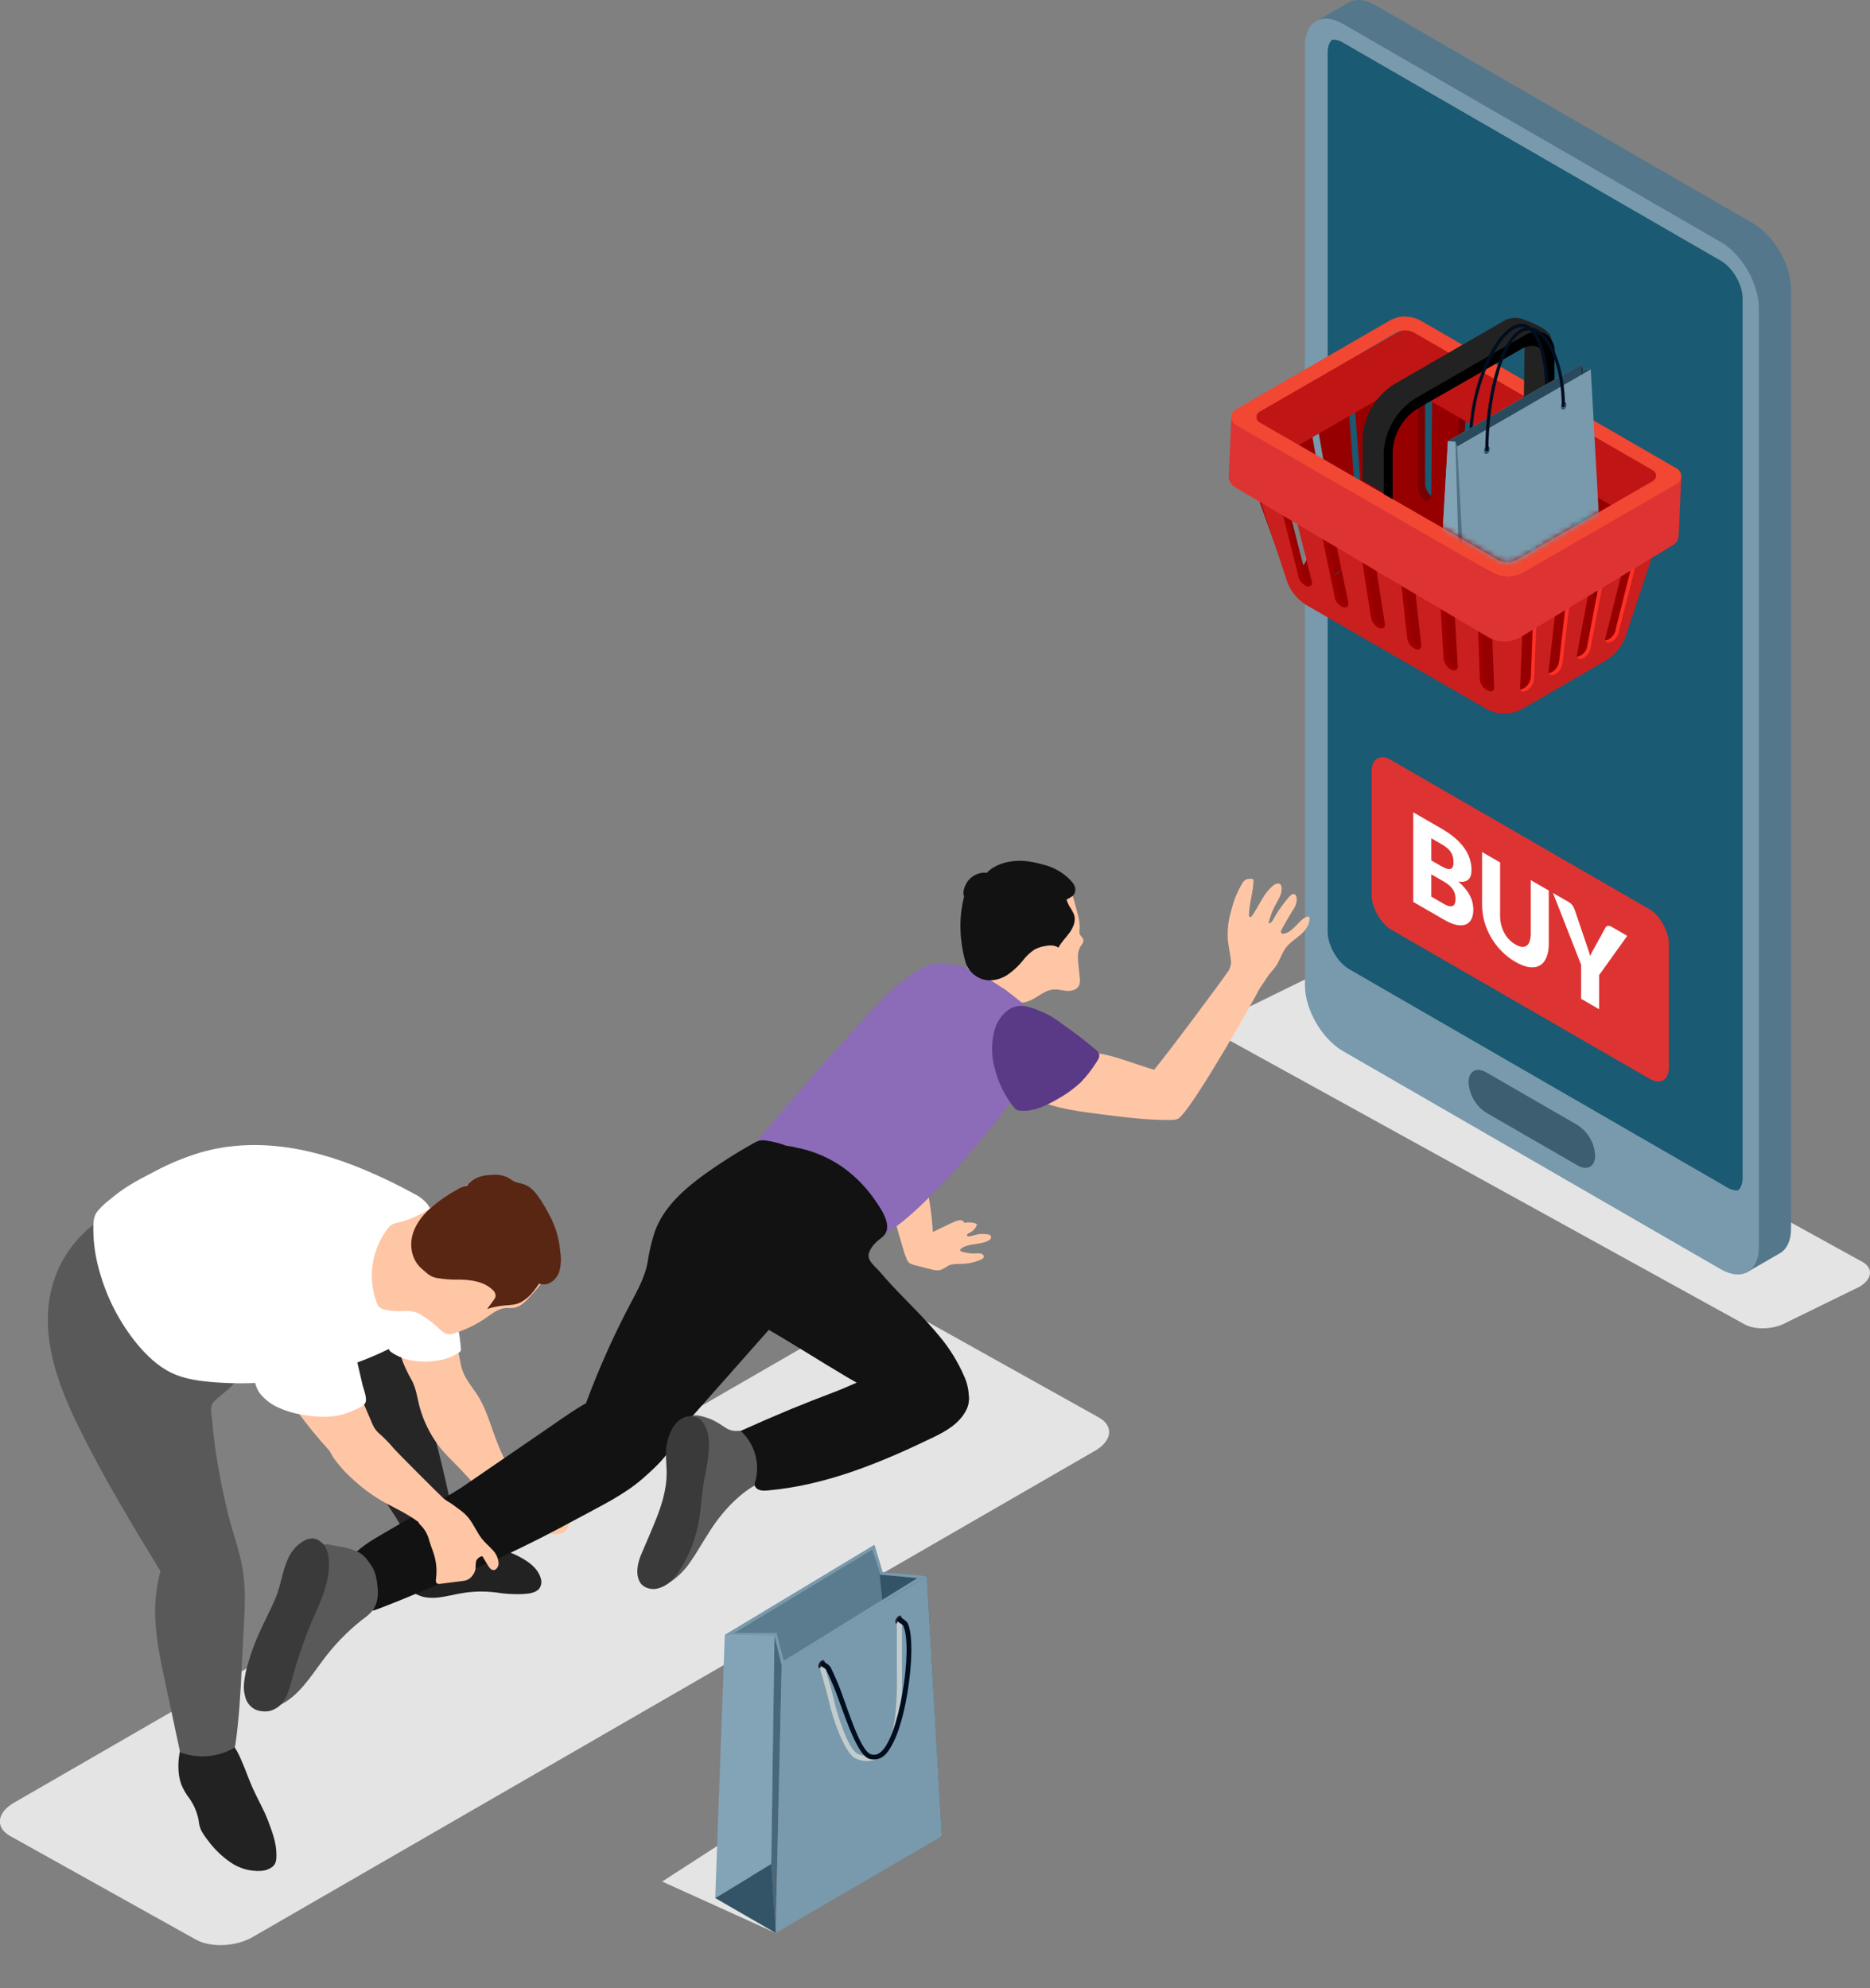<?xml version="1.0" encoding="UTF-8"?> <svg xmlns="http://www.w3.org/2000/svg" width="332" height="353" viewBox="0 0 332 353" fill="none"><rect x="0" y="0" width="332" height="353" fill="#808080" stroke="none"/><path d="M309.653 235.098L218.158 184.66C216.206 183.537 216.46 181.58 218.705 180.268L231.606 173.953C233.851 172.655 237.243 172.489 239.19 173.636L330.685 224.074C332.637 225.196 332.383 227.153 330.139 228.466L317.237 234.78C314.992 236.079 311.6 236.22 309.653 235.098Z" fill="#E4E4E4"></path><path d="M237.404 15.244V171.633C237.404 175.927 240.42 181.153 244.139 183.302L308.027 220.187L310.02 225.975L316.007 222.519C317.225 221.812 317.982 220.306 317.982 218.157V51.33C317.982 47.031 314.966 41.81 311.247 39.661L244.173 0.918C242.358 -0.131 240.712 -0.25 239.519 0.402L233.528 3.85L237.404 15.244Z" fill="#55778B"></path><path d="M312.254 54.652V221.479C312.254 225.777 309.25 227.512 305.518 225.371L264.309 201.568L238.419 186.624C234.688 184.466 231.679 179.25 231.679 174.951V8.124C231.679 3.826 234.688 2.091 238.419 4.232L305.522 42.983C309.25 45.12 312.254 50.362 312.254 54.652Z" fill="#799AAC"></path><path d="M235.712 9.291V165.413C235.712 167.884 237.45 170.876 239.579 172.111L306.686 210.858C307.246 211.224 307.909 211.4 308.577 211.362C309.081 210.938 309.381 210.143 309.381 209.115V52.993C309.381 50.522 307.638 47.531 305.51 46.295L238.402 7.548C237.843 7.184 237.182 7.008 236.515 7.045C236.02 7.489 235.712 8.263 235.712 9.291Z" fill="#1A5A72"></path><g clip-path="url(#clip0_2138_3532)"><rect width="60.92" height="30.102" rx="3.919" transform="matrix(0.866 0.5 3.18907e-05 1 243.524 132.958)" fill="#DD3333"></rect><path d="M283.907 173.143L283.907 179.193L280.711 177.347L280.711 171.298L275.718 158.555L278.536 160.182C278.813 160.342 279.034 160.546 279.197 160.793C279.361 161.034 279.494 161.299 279.595 161.59L281.543 167.345C281.7 167.807 281.845 168.233 281.978 168.623C282.11 169.012 282.227 169.389 282.328 169.753C282.422 169.494 282.536 169.247 282.668 169.01C282.801 168.774 282.942 168.517 283.094 168.241L285.023 164.725C285.06 164.652 285.111 164.586 285.174 164.528C285.243 164.473 285.319 164.433 285.401 164.408C285.489 164.379 285.587 164.373 285.694 164.391C285.808 164.406 285.93 164.452 286.063 164.528L288.9 166.166L283.907 173.143Z" fill="white"></path><path d="M269.05 167.699C269.478 167.947 269.86 168.087 270.194 168.12C270.534 168.149 270.821 168.078 271.054 167.907C271.288 167.736 271.464 167.466 271.584 167.099C271.71 166.727 271.773 166.261 271.773 165.701L271.773 156.277L274.969 158.123L274.969 167.546C274.969 168.522 274.83 169.337 274.553 169.992C274.282 170.651 273.891 171.128 273.381 171.423C272.87 171.718 272.249 171.818 271.518 171.723C270.786 171.628 269.964 171.317 269.05 170.789C268.129 170.258 267.303 169.617 266.572 168.867C265.841 168.118 265.22 167.3 264.709 166.416C264.198 165.531 263.808 164.603 263.536 163.631C263.265 162.66 263.13 161.686 263.13 160.71L263.129 151.287L266.326 153.132L266.326 162.545C266.326 163.106 266.386 163.642 266.506 164.156C266.632 164.665 266.811 165.144 267.045 165.592C267.278 166.032 267.562 166.432 267.896 166.793C268.236 167.149 268.621 167.452 269.05 167.699Z" fill="white"></path><path d="M250.907 160.139L250.907 144.229L255.976 147.156C256.928 147.706 257.738 148.275 258.406 148.865C259.074 149.455 259.62 150.057 260.042 150.672C260.464 151.287 260.77 151.915 260.959 152.556C261.155 153.2 261.252 153.85 261.252 154.505C261.252 154.862 261.208 155.182 261.12 155.466C261.032 155.743 260.893 155.972 260.704 156.154C260.515 156.336 260.272 156.461 259.976 156.531C259.68 156.592 259.323 156.591 258.907 156.525C259.815 157.304 260.487 158.107 260.922 158.933C261.357 159.752 261.574 160.609 261.574 161.505C261.574 162.182 261.461 162.746 261.234 163.197C261.007 163.648 260.673 163.965 260.231 164.147C259.796 164.325 259.257 164.353 258.614 164.229C257.971 164.098 257.237 163.794 256.411 163.317L250.907 160.139ZM254.104 155.236L254.104 159.2L256.354 160.5C256.777 160.744 257.12 160.88 257.385 160.909C257.656 160.942 257.867 160.904 258.019 160.795C258.17 160.685 258.274 160.523 258.331 160.309C258.387 160.094 258.416 159.859 258.416 159.604C258.416 159.313 258.381 159.031 258.312 158.758C258.249 158.489 258.135 158.227 257.971 157.972C257.814 157.721 257.602 157.475 257.338 157.235C257.073 156.995 256.739 156.758 256.335 156.525L254.104 155.236ZM254.103 152.769L255.768 153.73C256.121 153.933 256.439 154.088 256.723 154.194C257.007 154.299 257.246 154.336 257.442 154.303C257.643 154.274 257.795 154.161 257.895 153.964C258.003 153.772 258.056 153.482 258.056 153.096C258.056 152.718 258.015 152.381 257.933 152.086C257.851 151.784 257.725 151.508 257.555 151.256C257.385 151.005 257.167 150.77 256.902 150.552C256.644 150.337 256.335 150.126 255.976 149.919L254.103 148.838L254.103 152.769Z" fill="white"></path></g><path d="M280.103 206.941L263.831 197.548C262.928 196.958 262.177 196.165 261.638 195.232C261.099 194.298 260.786 193.251 260.725 192.175C260.725 190.203 262.121 189.395 263.831 190.381L280.103 199.774C281.004 200.365 281.755 201.16 282.293 202.094C282.832 203.028 283.144 204.075 283.204 205.151C283.204 207.123 281.829 207.927 280.103 206.941Z" fill="#3D5E70"></path><g clip-path="url(#clip1_2138_3532)"><path d="M34.723 344.358L1.732 325.955C-0.868 324.455 -0.541 321.831 2.464 320.095L152.042 233.74C155.047 232.003 159.589 231.816 162.19 233.317L195.158 251.72C197.763 253.225 197.431 255.848 194.431 257.58L44.853 343.936C41.87 345.672 37.328 345.859 34.723 344.358Z" fill="#E4E4E4"></path><path d="M72.243 278.227C72.066 279.591 71.993 281.091 72.825 282.173C73.253 282.699 73.82 283.094 74.462 283.314C76.83 284.224 79.44 283.315 81.927 282.892C83.956 282.54 86.026 282.494 88.069 282.755C89.518 282.986 90.985 283.083 92.452 283.046C93.516 282.992 94.962 282.969 95.721 282.092C95.906 281.838 96.029 281.545 96.081 281.236C96.133 280.926 96.113 280.609 96.021 280.309C95.689 278.945 94.598 277.891 93.429 277.127C90.188 274.976 86.155 274.435 82.468 273.249C81.603 272.964 80.808 272.499 80.136 271.885C79.972 272.153 79.976 272.485 79.745 272.712C79.376 273.071 78.672 273.049 78.208 273.235C77.503 273.521 76.78 273.171 76.135 272.78C74.975 272.048 74.584 271.576 73.352 272.426C72.92 272.679 72.583 273.069 72.395 273.533C72.207 273.998 72.177 274.511 72.311 274.995C72.463 276.069 72.44 277.16 72.243 278.227Z" fill="#222222"></path><path d="M80.922 271.062C79.617 265.083 78.308 259.105 76.676 253.208C75.903 250.403 75.194 247.52 73.871 244.933C72.443 242.146 71.02 239.355 69.542 236.595C68.669 234.958 66.601 233.795 64.969 233.013C63.994 232.488 62.891 232.25 61.786 232.326C61.043 232.453 60.322 232.685 59.645 233.017C56.64 234.322 53.544 235.645 50.27 235.718C47.756 235.772 45.269 235.081 42.75 235.322C41.941 235.399 41.063 235.618 40.577 236.272C39.641 237.523 40.609 239.355 41.323 240.491C42.274 241.933 43.632 243.059 45.224 243.729C46.806 244.442 48.506 244.856 50.143 245.429C52.816 246.365 55.367 248.248 58.094 248.925C59.122 249.184 59.772 248.852 60.368 249.966C60.822 250.789 60.772 251.785 61.022 252.694C61.644 254.907 62.515 257.043 63.618 259.059C65.155 261.842 67.101 264.365 68.751 267.07C69.42 268.161 70.211 269.23 70.829 270.33C71.57 271.648 71.784 273.208 72.579 274.526C73.375 275.845 75.066 275.581 76.385 275.276C77.881 274.935 79.44 274.458 80.454 273.308C80.739 273.008 80.936 272.635 81.022 272.23C81.064 271.838 81.03 271.441 80.922 271.062Z" fill="#262626"></path><path d="M32.184 316.831C32.559 317.738 33.055 318.589 33.657 319.363C34.459 320.512 35.006 321.819 35.262 323.196C35.315 323.841 35.48 324.472 35.749 325.06C36.099 325.68 36.501 326.27 36.949 326.824C38.067 328.338 39.432 329.654 40.986 330.716C42.555 331.778 44.428 332.297 46.319 332.194C47.046 332.16 47.748 331.916 48.338 331.489C49.052 330.921 49.079 330.152 49.074 329.288C49.074 327.197 48.315 325.197 47.587 323.278C46.815 321.25 45.701 319.382 44.823 317.404C44.069 315.704 43.487 313.921 42.709 312.23C41.986 310.503 40.881 308.963 39.477 307.725C38.42 306.842 37.12 306.3 35.749 306.17C34.535 306.079 33.735 306.765 33.144 307.802C32.132 309.637 31.623 311.708 31.671 313.803C31.671 314.773 31.824 315.737 32.125 316.658C32.143 316.717 32.166 316.772 32.184 316.831Z" fill="#222222"></path><path d="M43.146 279.126C42.664 275.648 41.327 272.216 40.482 268.797C39.6 265.16 38.854 261.523 38.318 257.845C38.042 255.926 37.82 254 37.654 252.066C37.59 251.289 37.294 250.075 37.654 249.338C37.931 248.765 38.745 248.179 39.209 247.774C40.486 246.665 41.936 245.619 42.614 244.069C42.983 243.087 43.161 242.044 43.137 240.995C43.17 239.724 43.13 238.452 43.018 237.186C42.333 237.975 41.452 238.571 40.463 238.913C38.304 239.545 37.986 238.295 37.067 236.867C35.817 234.926 34.226 233.148 32.775 231.357L25.678 222.591C24.533 221.173 23.087 219.764 22.137 218.213C21.79 217.706 21.597 217.109 21.582 216.495C21.582 216.163 21.809 214.531 22.164 214.403C18.696 215.655 15.627 217.814 13.277 220.655C10.927 223.496 9.381 226.916 8.802 230.557C7.465 238.618 10.652 246.71 14.29 254.03C18.545 262.596 23.491 270.797 28.483 278.958C28.122 280.341 27.859 281.748 27.697 283.168C27.535 284.664 27.495 286.171 27.579 287.674C27.761 291.347 28.529 294.948 29.297 298.553C30.188 302.745 31.082 306.939 31.98 311.133C33.478 311.698 35.08 311.936 36.678 311.832C38.276 311.728 39.833 311.283 41.245 310.529C41.407 310.454 41.549 310.342 41.659 310.201C41.736 310.061 41.782 309.906 41.795 309.747C42.455 305.146 42.705 300.499 42.928 295.857C43.055 293.402 43.181 290.947 43.305 288.492C43.4 286.674 43.496 284.855 43.459 283C43.432 281.704 43.327 280.41 43.146 279.126Z" fill="#595959"></path><path d="M100.926 269.484C100.694 268.789 100.29 268.164 99.753 267.666C98.058 265.974 95.716 265.138 93.711 263.838C93.016 263.383 92.347 262.887 91.629 262.474C89.86 260.082 88.651 257.263 87.646 254.445C86.787 252.044 86.028 249.571 84.605 247.461C83.473 245.788 82.277 244.456 81.845 242.41C81.413 240.364 81.168 238.432 80.558 236.5C80.436 237.509 79.34 238.173 78.331 238.141C77.32 238.029 76.368 237.61 75.603 236.941C74.841 236.365 74.131 235.724 73.48 235.027C72.979 234.495 72.397 233.876 71.661 233.936C69.433 234.117 70.411 237.191 70.647 238.432C70.822 239.578 71.112 240.704 71.511 241.792C71.947 242.887 72.459 243.95 73.043 244.974C74.02 246.679 74.102 248.739 74.734 250.603C75.513 253.054 76.747 255.337 78.371 257.332C79.172 258.286 80.076 259.15 80.954 260.059C82.4 261.52 83.779 263.036 85.091 264.606C85.309 264.874 85.546 265.151 85.732 265.424C85.843 265.668 86.011 265.88 86.223 266.043C86.478 266.37 86.733 266.706 87.001 267.029C87.378 267.45 87.844 267.782 88.365 268.002C88.637 268.375 88.892 268.766 89.138 269.17C89.642 270.012 90.183 270.944 91.138 271.33C91.725 271.517 92.341 271.6 92.957 271.576C94.07 271.625 95.176 271.777 96.262 272.03C97.003 272.245 97.765 272.378 98.535 272.426C98.918 272.447 99.302 272.382 99.657 272.237C100.013 272.091 100.331 271.869 100.59 271.585C100.81 271.287 100.956 270.941 101.014 270.575C101.073 270.21 101.043 269.836 100.926 269.484Z" fill="#FFC6A6"></path><path d="M69.01 236.776C69.01 236.926 69.01 237.081 69.01 237.231C69.01 237.918 68.792 239.195 69.165 239.809C69.238 239.915 69.332 240.005 69.442 240.073C71.784 241.705 74.839 242.032 77.653 241.573C79.031 241.389 80.349 240.9 81.513 240.141C81.643 240.065 81.746 239.95 81.809 239.813C81.841 239.709 81.849 239.598 81.832 239.491C81.595 236.281 80.804 233.212 80.204 230.07C79.881 228.393 79.658 226.565 78.49 225.319C77.63 224.479 76.505 223.965 75.307 223.864C73.839 223.688 72.353 224 71.079 224.751C69.965 225.424 69.579 226.711 69.411 227.934C69.149 229.971 69.013 232.022 69.001 234.076C68.997 234.985 69.001 235.881 69.01 236.776Z" fill="white"></path><path d="M62.777 206.925C60.247 205.937 57.651 205.125 55.007 204.497C48.615 203.001 41.982 202.792 35.644 204.615C32.85 205.456 30.146 206.569 27.57 207.939C25.16 209.185 22.655 210.453 20.459 212.213C20.122 212.481 19.782 212.749 19.45 213.026C18.665 213.625 17.948 214.308 17.313 215.063C16.599 215.972 16.576 216.882 16.563 218.137C16.569 220.656 16.926 223.162 17.622 225.584C18.896 230.264 21.122 234.632 24.16 238.414C25.978 240.646 28.029 242.587 30.402 243.738C32.539 244.77 34.844 245.129 37.126 245.347C50.259 246.585 63.432 243.449 74.598 236.427C75.795 235.761 76.855 234.874 77.721 233.813C78.692 232.451 79.369 230.903 79.708 229.266C79.972 227.852 79.763 226.029 79.64 224.574C79.399 221.737 78.763 218.787 77.367 216.509C76.835 215.659 76.485 214.609 75.907 213.836C75.27 213.056 74.469 212.426 73.561 211.99C70.079 210.073 66.477 208.381 62.777 206.925Z" fill="white"></path><path d="M97.671 218.955C96.98 215.772 95.653 212.508 92.938 210.726C90.574 209.175 87.483 209.025 84.755 209.771C82.15 210.529 79.728 211.813 77.64 213.545C75.619 215.264 73.217 216.477 70.634 217.082C70.278 217.137 69.933 217.248 69.611 217.409C69.305 217.608 69.04 217.863 68.829 218.159C67.398 220.028 66.473 222.234 66.143 224.564C65.812 226.894 66.088 229.269 66.942 231.462C67.251 232.23 67.669 232.371 68.451 232.567C69.366 232.767 70.304 232.84 71.238 232.785C72.557 232.717 73.471 232.717 74.625 233.39C75.777 234.054 76.846 234.854 77.808 235.772C78.322 236.263 78.867 236.822 79.576 236.9C79.956 236.918 80.335 236.857 80.69 236.722C82.703 236.097 84.608 235.164 86.337 233.958C87.374 233.231 88.419 232.38 89.679 232.258C90.197 232.208 90.724 232.29 91.243 232.212C92.452 232.03 93.361 231.026 94.143 230.162L94.23 230.071C96.003 228.12 97.653 226.215 98.012 223.51C98.162 221.984 98.047 220.442 97.671 218.955Z" fill="#FFC6A6"></path><path d="M77.021 214.004C75.348 215.368 73.884 217.059 73.279 219.114C72.643 221.283 73.125 223.788 74.889 225.284C75.753 226.02 76.28 226.648 77.444 226.898C78.794 227.14 80.165 227.24 81.536 227.198C83.65 227.243 85.937 227.539 87.446 229.016C87.621 229.151 87.762 229.326 87.856 229.526C87.95 229.726 87.995 229.946 87.987 230.167C87.933 230.397 87.827 230.611 87.678 230.794C87.292 231.34 86.901 231.881 86.496 232.417C87.492 232.096 88.522 231.888 89.565 231.799C90.574 231.712 91.588 231.703 92.497 231.212C93.382 230.709 94.155 230.032 94.77 229.221C95.78 227.95 96.593 226.533 97.18 225.02C95.944 224.884 94.934 223.993 94.093 223.074C92.667 221.511 91.467 219.756 90.529 217.859C89.369 215.509 88.51 212.808 86.364 211.299C85.728 210.848 84.987 210.565 84.212 210.479C83.436 210.392 82.652 210.504 81.931 210.803C80.175 211.675 78.527 212.749 77.021 214.004Z" fill="#592613"></path><path d="M83.254 217.368C83.545 218.551 83.996 219.689 84.596 220.75C85.578 222.342 87.142 223.478 88.783 224.388C90.424 225.297 92.165 225.992 93.784 226.943C94.693 227.475 95.603 228.102 96.653 228.052C97.858 227.993 98.858 226.993 99.267 225.856C99.606 224.691 99.675 223.464 99.467 222.269C99.308 220.257 98.782 218.291 97.917 216.468C97.325 215.268 96.665 214.104 95.939 212.981C95.212 211.93 94.416 210.826 93.211 210.353C92.543 210.089 91.788 210.048 91.152 209.712C90.815 209.534 90.524 209.257 90.192 209.089C89.317 208.669 88.343 208.502 87.378 208.607C86.645 208.612 85.917 208.719 85.214 208.925C84.405 209.182 83.681 209.654 83.118 210.289C82.691 210.785 82.718 211.317 82.618 211.939C82.332 213.776 82.741 215.595 83.254 217.368Z" fill="#592613"></path><path d="M165.486 225.425C165.978 225.578 166.5 225.603 167.004 225.498C167.492 225.276 167.96 225.014 168.405 224.716C169.169 224.352 170.055 224.438 170.901 224.407C172.07 224.364 173.219 224.086 174.279 223.588C174.409 223.542 174.523 223.458 174.606 223.347C174.636 223.281 174.651 223.21 174.652 223.138C174.653 223.065 174.64 222.994 174.612 222.927C174.584 222.86 174.543 222.8 174.491 222.749C174.44 222.699 174.378 222.659 174.311 222.634C174.033 222.537 173.737 222.51 173.447 222.556C172.562 222.605 171.676 222.507 170.823 222.265C170.673 222.22 170.492 222.138 170.473 221.983C170.455 221.829 170.582 221.724 170.701 221.647C172.065 220.706 174.015 221.074 175.479 220.283C175.738 220.147 176.002 219.91 175.961 219.619C175.906 219.26 175.447 219.165 175.084 219.128C174.65 219.083 174.212 219.083 173.779 219.128C173.206 219.215 172.665 219.46 172.087 219.519C171.937 219.519 171.751 219.519 171.687 219.374C171.624 219.228 171.865 219.001 172.074 218.919C172.665 218.663 173.136 218.189 173.388 217.596C173.42 217.545 173.432 217.483 173.424 217.423C173.424 217.305 173.274 217.246 173.16 217.21C172.525 217.023 171.855 216.992 171.205 217.119C171.161 216.993 171.08 216.883 170.973 216.802C170.867 216.721 170.739 216.673 170.605 216.664C170.338 216.645 170.07 216.689 169.823 216.791C169.324 216.977 168.836 217.19 168.359 217.428L161.249 220.856C161.187 220.878 161.134 220.919 161.099 220.974C161.058 221.06 161.099 221.156 161.144 221.242C161.417 221.874 161.144 222.393 160.958 222.993C160.924 223.251 160.963 223.513 161.07 223.751C161.178 223.988 161.35 224.19 161.567 224.334C161.935 224.511 162.325 224.64 162.726 224.716C163.657 224.976 164.577 225.213 165.486 225.425Z" fill="#FFC6A6"></path><path d="M160.38 221.864C160.526 222.424 160.719 222.97 160.958 223.497C161.033 223.667 161.139 223.821 161.271 223.951C161.456 224.111 161.681 224.217 161.921 224.26C162.953 224.419 164.008 224.219 164.908 223.692C165.18 223.579 165.414 223.389 165.581 223.147C165.691 222.903 165.738 222.636 165.718 222.369C165.736 219.443 165.517 216.521 165.063 213.631C164.919 212.534 164.666 211.454 164.308 210.407C163.484 211.555 162.331 212.426 161.003 212.908C160.126 213.222 159.098 213.363 158.302 212.863C158.365 213.233 158.392 213.609 158.384 213.986C158.439 214.386 158.512 214.781 158.603 215.172C158.757 215.795 158.844 216.431 159.003 217.045C159.425 218.668 159.921 220.264 160.38 221.864Z" fill="#FFC6A6"></path><path d="M191.064 161.278C191.419 162.52 191.783 163.802 191.66 165.093C191.614 165.321 191.614 165.556 191.66 165.784C191.792 166.202 192.269 166.461 192.342 166.893C192.415 167.325 192.074 167.68 191.842 168.039C191.255 168.948 191.346 170.144 191.455 171.222L191.687 173.54C191.785 174.04 191.738 174.558 191.551 175.031C191.187 175.75 190.264 175.982 189.459 175.941C188.655 175.9 187.868 175.627 187.063 175.686C185.018 175.827 183.495 177.937 181.449 178.014C181.165 178.031 180.88 177.984 180.617 177.877C179.998 177.609 179.666 176.968 179.253 176.436C178.806 175.898 178.223 175.489 177.566 175.25C176.27 174.795 174.838 175.022 173.474 174.795C173.229 174.778 172.991 174.709 172.775 174.593C172.559 174.477 172.369 174.316 172.219 174.122C172.09 173.879 172.014 173.611 171.997 173.336C171.46 169.462 170.919 165.566 171.087 161.66C171.093 160.868 171.194 160.079 171.387 159.31C171.948 157.518 173.188 156.016 174.843 155.127C176.486 154.244 178.319 153.776 180.185 153.763C182.096 153.701 184 154.034 185.777 154.741C187.078 155.195 188.271 155.917 189.278 156.859C190.369 158.032 190.632 159.787 191.064 161.278Z" fill="#FFC6A6"></path><path d="M168.127 171.113C169.426 171.211 170.7 171.518 171.901 172.023C174.759 173.287 177.45 174.901 179.912 176.828C181.471 178.015 183.012 179.324 183.917 181.056C184.811 182.818 184.996 184.855 184.435 186.748C183.972 188.525 183.223 190.214 182.217 191.75C177.356 198.83 171.898 205.481 165.904 211.631C162.44 215.191 158.716 218.633 154.22 220.724C153.947 218.305 152.183 216.337 150.333 214.764C146.841 211.799 142.758 209.635 138.544 207.899C137.48 207.444 136.411 207.048 135.329 206.653C134.538 206.362 133.543 206.198 133.033 205.493C132.805 205.186 132.634 204.839 132.529 204.471C132.588 204.139 133.506 203.511 133.761 203.261C134.888 202.147 135.861 200.833 136.893 199.624C139.015 197.136 141.137 194.658 143.258 192.191C145.609 189.49 147.982 186.808 150.419 184.189C153.283 181.111 155.911 177.869 159.139 175.119C159.862 174.5 160.612 173.909 161.385 173.355C162.785 172.341 164.317 171.431 166.022 171.141C166.72 171.045 167.427 171.035 168.127 171.113Z" fill="#8C6BB8"></path><path d="M175.274 158.188C174.733 158.083 174.101 158.215 173.692 157.797C173.574 157.678 173.56 157.519 173.456 157.401C173.312 157.277 173.149 157.175 172.974 157.101C172.906 157.065 172.065 156.592 172.197 156.451C171.963 156.71 171.794 157.022 171.705 157.36C170.981 159.458 170.579 161.653 170.514 163.871C170.469 166.253 170.783 168.629 171.446 170.918C171.745 171.825 172.319 172.616 173.088 173.181C173.857 173.747 174.784 174.058 175.738 174.073C176.905 174.045 178.038 173.671 178.993 173C179.941 172.331 180.793 171.536 181.526 170.636C182.112 169.845 182.829 169.159 183.644 168.608C184.197 168.314 184.792 168.108 185.408 167.999C186.254 167.822 187.227 167.753 187.909 168.267C188.423 167.276 189.25 166.494 189.9 165.589C190.55 164.685 191.032 163.534 190.71 162.47C190.494 161.934 190.216 161.424 189.882 160.952C189.436 160.185 189.165 159.33 189.086 158.447C188.757 158.946 188.292 159.34 187.745 159.583C187.15 159.819 186.517 159.941 185.877 159.943C184.676 159.978 183.473 159.943 182.276 159.838C181.233 159.813 180.198 159.651 179.198 159.356C178.552 159.133 177.943 158.806 177.293 158.601C176.628 158.429 175.954 158.291 175.274 158.188Z" fill="#121212"></path><path d="M172.419 160.583C174.097 161.842 176.352 162.147 178.471 162.161C180.729 162.19 182.981 161.918 185.167 161.351C186.257 161.06 187.321 160.682 188.35 160.219C188.868 159.987 189.373 159.728 189.864 159.451C190.56 159.06 190.882 158.764 190.914 157.914C190.937 157.209 190.25 156.477 189.782 156.018C188.548 154.83 187.027 153.982 185.368 153.559C183.699 153.104 182.144 152.745 180.366 152.863C178.475 152.986 176.534 153.59 175.211 154.954C174.499 154.887 173.783 155.022 173.144 155.344C172.506 155.666 171.971 156.161 171.601 156.773C171.237 157.441 170.869 158.382 171.146 159.133C171.339 159.575 171.633 159.967 172.006 160.274C172.138 160.384 172.276 160.488 172.419 160.583Z" fill="#121212"></path><path d="M206.081 190.262C206.494 190.337 206.89 190.481 207.254 190.69C207.595 190.95 207.879 191.276 208.091 191.649C209.186 193.326 210.127 195.286 209.909 197.259C209.887 197.642 209.751 198.009 209.518 198.314C209.095 198.8 208.372 198.855 207.731 198.859C203.808 198.891 199.902 198.405 196.015 197.914C193.86 197.646 191.705 197.373 189.578 196.955C185.486 196.145 181.353 194.681 178.421 191.735C180.644 191.058 182.967 190.321 184.604 188.666C184.943 188.275 185.321 187.919 185.731 187.603C186.172 187.34 186.655 187.157 187.159 187.061C189.564 186.489 191.951 186.607 194.383 186.93C196.956 187.271 199.411 188.144 201.857 188.971C203.244 189.444 204.649 189.908 206.081 190.262Z" fill="#FFC6A6"></path><path d="M232.319 162.743C232.21 162.716 232.095 162.731 231.996 162.784C231.2 163.115 230.632 163.797 230.027 164.42C229.422 165.043 228.75 165.661 227.899 165.784C227.839 165.802 227.775 165.806 227.712 165.798C227.65 165.789 227.59 165.767 227.536 165.734C227.331 165.584 227.436 165.28 227.536 165.039C228.19 163.847 228.874 162.673 229.586 161.515C229.991 160.979 230.212 160.327 230.218 159.656C230.191 159.092 229.968 158.433 229.254 158.883C229.064 159.017 228.897 159.182 228.759 159.369C228.431 159.765 228.104 160.16 227.795 160.574C227.167 161.394 226.604 162.26 226.108 163.165C225.908 163.529 225.654 163.952 225.199 163.934C225.51 162.635 226.009 161.388 226.681 160.233C226.989 159.732 227.239 159.199 227.427 158.642C227.563 158.155 227.708 157.051 227.077 156.882C226.862 156.866 226.647 156.899 226.447 156.978C226.247 157.056 226.068 157.179 225.922 157.337C225.237 157.944 224.656 158.658 224.199 159.451C223.544 160.488 223.003 161.602 222.289 162.602C222.198 162.729 222.062 162.865 221.916 162.815C221.771 162.765 221.744 162.579 221.748 162.424C221.775 160.433 222.48 158.501 222.544 156.514C222.544 156.359 222.544 156.178 222.412 156.091C222.329 156.045 222.234 156.026 222.139 156.037C221.781 156.004 221.421 156.07 221.098 156.228C220.883 156.38 220.704 156.579 220.575 156.81C219.667 158.32 219 159.963 218.597 161.679C218.08 163.38 217.878 165.161 218.002 166.934C218.111 168.035 218.361 169.117 218.497 170.217C218.597 170.694 218.571 171.189 218.425 171.654C218.356 171.863 218.27 172.058 218.184 172.258C217.274 173.695 205.94 188.903 204.472 190.444C203.721 191.231 202.917 192.09 202.808 193.172C202.771 193.681 202.846 194.191 203.026 194.668C203.767 196.882 205.835 198.687 208.168 198.76C208.522 198.793 208.879 198.728 209.2 198.573C209.399 198.449 209.578 198.295 209.732 198.119C212.673 195.1 222.73 177.378 223.589 175.6C224.044 174.877 224.535 174.236 224.985 173.495C225.494 172.686 226.245 172.063 226.736 171.222C227.295 170.263 227.618 169.171 228.286 168.289C228.954 167.407 229.945 166.775 230.805 166.043C231.664 165.311 232.45 164.357 232.5 163.229C232.523 163.043 232.482 162.806 232.319 162.743Z" fill="#FFC6A6"></path><path d="M186.627 180.464C185.328 179.735 183.947 179.162 182.512 178.759C181.897 178.58 181.249 178.545 180.618 178.658C179.987 178.771 179.39 179.028 178.875 179.409C177.698 180.345 176.867 181.648 176.516 183.11C175.947 185.363 176.003 187.728 176.675 189.953C177.307 192.379 178.441 194.647 180.003 196.609C180.131 196.794 180.299 196.949 180.494 197.063C180.637 197.13 180.791 197.17 180.948 197.181C183.331 197.482 185.654 196.372 187.727 195.163C189.233 194.341 190.629 193.333 191.883 192.162C192.913 191.099 193.827 189.93 194.611 188.675C194.924 188.22 195.342 187.588 195.097 187.025C194.883 186.538 194.301 186.225 193.924 185.888C192.446 184.627 190.906 183.44 189.309 182.333C188.482 181.71 187.577 181.042 186.627 180.464Z" fill="#5A3986"></path><path d="M142.931 228.848C139.771 225.87 137.93 221.701 137.062 217.45C136.601 215.082 136.335 212.682 136.266 210.271C136.198 208.516 136.652 207.188 137.944 206.02C138.735 205.306 141.031 204.006 142.149 204.656C140.265 203.553 138.185 202.826 136.025 202.515C135.641 202.449 135.249 202.449 134.866 202.515C134.51 202.609 134.17 202.755 133.856 202.947C130.979 204.546 128.193 206.302 125.509 208.207C124.199 209.127 122.938 210.115 121.731 211.167C119.289 213.335 117.212 215.854 116.184 218.896C115.657 220.542 115.263 222.228 115.007 223.938C114.588 226.584 113.247 228.98 111.997 231.348C109.035 236.943 106.438 242.722 104.223 248.652C104.163 248.816 104.109 248.979 104.054 249.143C101.986 250.298 100.058 251.684 98.112 253.021L86.846 260.75L81.995 264.078C80.454 265.137 69.847 271.234 68.151 272.23C67.637 272.534 67.124 272.839 66.61 273.139C65.332 273.892 64.132 274.769 63.027 275.758C64.559 276.897 65.649 278.53 66.114 280.382C66.57 282.226 66.591 284.151 66.178 286.006C69.993 284.764 86.514 277.617 89.365 276.299C93.838 274.23 98.221 271.971 102.55 269.616C106.487 267.474 110.733 265.474 114.134 262.505C115.98 260.882 117.816 259.2 119.135 257.131C119.6 256.403 119.996 255.633 120.317 254.831C120.412 254.594 120.503 254.376 120.581 254.112C128.031 245.71 135.481 237.289 142.931 228.848Z" fill="#121212"></path><path d="M145.218 204.884C143.982 204.389 142.699 204.017 141.39 203.774C140.743 203.593 140.078 203.483 139.408 203.447C138.712 203.483 138.021 203.902 137.398 204.184C133.334 205.919 129.632 208.403 126.487 211.508C123.59 214.372 122.74 219.419 123.527 223.329C123.981 225.602 125.509 227.648 127 229.394C129.415 232.226 132.797 234.017 135.98 235.831C145.586 241.319 154.652 247.979 165.077 251.653C166.627 252.203 168.396 252.667 169.873 251.935C171.151 251.298 171.887 249.862 172.001 248.443C172.047 247.012 171.754 245.589 171.146 244.292C170.026 241.724 168.539 239.332 166.732 237.191C164.117 234.008 161.094 231.176 158.289 228.157C157.589 227.398 156.898 226.634 156.234 225.843C155.393 224.847 153.738 223.774 154.329 222.315C154.784 221.174 155.584 220.469 156.534 219.746C158.807 218.023 156.534 214.822 155.425 213.208C153.962 211.047 152.151 209.143 150.064 207.575C148.574 206.47 146.944 205.565 145.218 204.884Z" fill="#121212"></path><path d="M127.55 252.694C126.773 252.207 125.929 251.835 125.045 251.589C124.113 251.33 123.181 251.08 122.317 251.649C122.277 251.67 122.243 251.701 122.217 251.739C122.022 252.121 122.59 252.776 122.672 253.153C122.682 253.668 122.562 254.176 122.322 254.631C122.099 255.236 122.213 256.059 122.172 256.709C122.072 258.255 121.895 259.8 121.64 261.332C121.131 264.361 120.309 267.329 119.189 270.189C118.066 273.058 116.639 275.849 116.139 278.886C116.012 279.454 116.024 280.043 116.175 280.605C116.259 280.883 116.425 281.13 116.651 281.313C116.877 281.495 117.154 281.605 117.444 281.628C117.753 281.603 118.052 281.504 118.317 281.341C120.033 280.33 121.497 278.94 122.595 277.277C123.74 275.658 124.682 273.908 125.777 272.244C126.907 270.396 128.236 268.678 129.742 267.12C131.706 265.174 133.947 263.269 136.68 262.837C137.033 261.48 137.019 260.053 136.638 258.703C136.257 257.354 135.523 256.13 134.511 255.158C134.098 254.755 133.614 254.432 133.083 254.204C132.12 253.817 131.065 254.204 130.065 254.026C129.155 253.854 128.469 253.267 127.723 252.785L127.55 252.694Z" fill="#595959"></path><path d="M131.501 254.067C132.719 255.18 133.606 256.608 134.064 258.193C134.522 259.779 134.534 261.459 134.097 263.051C133.997 263.295 133.967 263.563 134.011 263.824C134.055 263.957 134.13 264.078 134.229 264.178C134.752 264.724 135.616 264.71 136.366 264.633C146.645 263.724 156.37 259.718 165.672 255.217C167.945 254.122 170.305 252.776 171.51 250.439C172.041 249.451 172.173 248.297 171.878 247.215C171.542 246.133 171.183 245.151 170.26 244.433C169.29 243.677 168.159 243.156 166.954 242.91C166.345 242.794 165.728 242.726 165.108 242.705C162.121 242.616 159.14 243.026 156.288 243.919C153.438 244.769 150.833 246.142 148.068 247.188C145.431 248.179 142.81 249.213 140.203 250.289C137.281 251.504 134.381 252.764 131.501 254.067Z" fill="#121212"></path><path d="M125.095 253.012C125.521 253.801 125.769 254.672 125.823 255.567C126.082 258.436 125.213 261.273 124.8 264.128C124.545 265.878 124.463 267.647 124.195 269.397C123.771 272.17 122.878 274.849 121.554 277.322C120.458 279.345 119.058 281.532 116.643 282.077C115.648 282.305 114.288 281.959 113.697 281.059C112.743 279.613 113.206 277.517 113.816 276.058C114.725 273.921 115.657 271.807 116.512 269.656C117.521 267.11 118.33 264.437 118.358 261.696C118.358 259.754 118.003 257.777 118.489 255.894C118.889 254.353 119.612 252.662 121.094 251.857C121.43 251.656 121.802 251.527 122.19 251.476C122.577 251.426 122.971 251.456 123.346 251.564C123.721 251.673 124.07 251.857 124.371 252.106C124.672 252.355 124.919 252.663 125.095 253.012Z" fill="#3A3A3A"></path><path d="M58.735 274.317C58.168 274.175 57.572 274.189 57.012 274.358C56.158 274.694 55.726 275.635 55.457 276.513C55.053 277.877 54.839 279.241 54.498 280.605C53.234 285.633 50.302 290.052 48.133 294.776C47.224 296.772 46.437 298.949 46.769 301.141C46.896 301.996 47.337 302.959 48.188 303.1C48.625 303.146 49.065 303.059 49.452 302.85C52.852 301.336 54.962 297.963 57.181 294.985C59.223 292.185 61.642 289.681 64.368 287.542C64.983 287.12 65.548 286.629 66.051 286.078C66.996 284.928 67.174 283.428 67.051 281.987C66.933 280.623 66.733 279.131 65.955 278.022C65.178 276.913 64.678 276.063 63.377 275.463C62.184 274.975 60.932 274.648 59.654 274.49L58.735 274.317Z" fill="#595959"></path><path d="M57.985 275.153C58.545 276.517 58.44 278.336 58.254 279.7C57.862 282.328 56.726 284.81 55.657 287.192C54.014 291.025 52.663 294.976 51.616 299.013C51.161 300.654 50.493 302.573 48.847 303.409C48.224 303.769 47.504 303.928 46.787 303.864C46.299 303.848 45.817 303.745 45.364 303.559C44.952 303.357 44.584 303.074 44.283 302.727C43.982 302.381 43.753 301.977 43.609 301.541C43.322 300.662 43.227 299.732 43.332 298.813C43.46 297.571 43.716 296.346 44.096 295.158C44.568 293.539 45.142 291.953 45.815 290.407C46.797 288.133 47.983 285.992 48.933 283.719C49.883 281.446 50.115 278.981 51.129 276.772C51.603 275.672 52.355 274.715 53.312 273.994C54.107 273.426 55.098 272.926 56.067 273.267C56.504 273.423 56.902 273.673 57.233 273.999C57.565 274.325 57.821 274.719 57.985 275.153Z" fill="#3A3A3A"></path><path d="M87.401 275.154C86.773 274.453 86.037 273.862 85.469 273.108C84.446 271.744 83.846 270.025 82.55 268.829C81.909 268.229 81.113 267.706 80.408 267.17C79.917 266.797 79.29 266.52 78.831 266.115L78.726 266.033C77.958 265.333 70.579 257.973 69.788 257.041C69.117 256.245 68.394 255.494 67.624 254.795C67.016 254.334 66.53 253.734 66.205 253.044C65.837 252.185 65.469 251.321 65.096 250.462C64.314 248.643 63.536 246.825 62.773 245.043C62.316 244.123 61.8 243.235 61.227 242.383L60.459 241.105C60.258 240.782 59.727 240.196 59.681 239.832C59.867 241.142 59.013 242.451 57.863 243.083C56.656 243.656 55.29 243.804 53.989 243.501C52.7 243.197 51.436 242.798 50.206 242.306C49.989 242.204 49.743 242.182 49.511 242.242C49.079 242.419 49.102 243.038 49.224 243.488C49.936 245.972 51.082 248.31 52.611 250.394C54.449 252.91 56.422 255.325 58.522 257.627C59.772 260.205 62.664 262.746 64.128 263.951C65.292 264.907 66.531 265.767 67.833 266.524C69.438 267.434 71.129 268.207 72.707 269.175C73.257 269.511 73.78 269.884 74.307 270.262C74.305 270.281 74.305 270.301 74.307 270.321C74.374 270.481 74.481 270.621 74.616 270.73C75.395 271.494 75.945 272.461 76.203 273.521C76.403 274.185 76.63 274.817 76.871 275.463C77.436 277.01 77.621 278.671 77.408 280.305C77.367 280.6 77.34 280.959 77.58 281.141C77.762 281.24 77.975 281.268 78.176 281.219L79.19 281.087L82.122 280.718C82.347 280.694 82.569 280.652 82.786 280.591C83.275 280.405 83.691 280.068 83.973 279.627C84.208 279.306 84.364 278.934 84.427 278.541C84.427 278.12 84.454 277.699 84.509 277.281C84.584 277.028 84.73 276.801 84.931 276.629C85.132 276.457 85.379 276.347 85.641 276.313C85.973 276.863 86.305 277.409 86.632 277.959C86.864 278.341 87.169 278.763 87.61 278.777C88.137 278.777 88.478 278.191 88.519 277.663C88.493 276.712 88.091 275.809 87.401 275.154Z" fill="#FFC6A6"></path><path d="M57.081 227.415L57.044 227.37C55.557 225.551 53.553 223.433 51.161 222.919C50.363 222.75 49.531 222.873 48.815 223.264C47.269 224.34 46.035 225.807 45.242 227.515C44.173 229.72 44.028 232.248 44.041 234.699C44.039 237.688 44.322 240.67 44.887 243.605C45.146 244.901 45.342 246.36 46.151 247.415C46.951 248.405 47.956 249.21 49.097 249.775C50.588 250.488 52.177 250.974 53.812 251.216C56.085 251.607 58.458 251.757 60.695 251.175C61.837 250.858 62.939 250.409 63.977 249.838C64.3 249.697 64.582 249.478 64.8 249.202C65.314 248.447 64.555 246.719 64.373 245.928C64.082 244.678 63.791 243.432 63.505 242.182C63.018 239.872 62.388 237.594 61.618 235.362C60.548 232.484 59.016 229.8 57.081 227.415Z" fill="white"></path><g style="mix-blend-mode:multiply"><path d="M130.203 325.906L117.566 334.081L137.725 343.219L130.203 325.906Z" fill="#E4E4E4"></path></g><path d="M139.159 294.865L164.551 279.809L156.686 279.157L155.231 274.32L128.683 290.306L137.501 290.413L139.159 294.865Z" fill="#5B7C8E"></path><path d="M167.205 326.259L160.035 317.72L156.172 279.478L164.551 279.809L167.205 326.259Z" fill="#335466"></path><path d="M136.922 330.978L137.693 342.598L138.774 295.646L137.5 290.413L136.922 330.978Z" fill="#47687A"></path><path d="M128.683 290.306L126.982 337.013L136.922 330.978L137.5 290.413L128.683 290.306Z" fill="#83A4B6"></path><path d="M137.725 343.219L136.922 330.978L126.982 337.013L137.725 343.219Z" fill="#335466"></path><path d="M164.551 279.809L167.204 326.024L137.725 343.219L138.773 295.646L164.551 279.809Z" fill="#799AAC"></path><path d="M154.856 275.101L156.205 279.221L156.258 279.627H156.665L162.882 280.205L139.159 294.875L137.982 290.36L137.929 289.953H137.522H130.363L154.856 275.155V275.101ZM155.242 274.32L128.683 290.306L137.501 290.413L138.774 295.656L164.551 279.809L156.686 279.167L155.242 274.32Z" fill="#799AAC"></path><path d="M158.976 287.931C158.976 288.284 159.222 288.423 159.533 288.252C159.691 288.144 159.823 288.001 159.918 287.834C160.012 287.667 160.067 287.48 160.078 287.289C160.078 286.935 159.832 286.796 159.533 286.968C159.371 287.073 159.236 287.215 159.139 287.383C159.043 287.55 158.987 287.738 158.976 287.931Z" fill="#232333"></path><path d="M145.301 295.828C145.301 296.181 145.547 296.32 145.857 296.149C146.017 296.041 146.151 295.899 146.247 295.732C146.344 295.565 146.401 295.378 146.414 295.186C146.414 294.832 146.157 294.693 145.857 294.865C145.695 294.97 145.561 295.112 145.464 295.28C145.367 295.447 145.311 295.635 145.301 295.828Z" fill="#232333"></path><path d="M158.976 287.931C158.976 288.284 159.222 288.423 159.533 288.252C159.691 288.144 159.823 288.001 159.918 287.834C160.012 287.667 160.067 287.48 160.078 287.289C160.078 286.935 159.832 286.796 159.533 286.968C159.371 287.073 159.236 287.215 159.139 287.383C159.043 287.55 158.987 287.738 158.976 287.931Z" fill="#232333"></path><path d="M145.301 295.828C145.301 296.181 145.547 296.32 145.857 296.149C146.017 296.041 146.151 295.899 146.247 295.732C146.344 295.565 146.401 295.378 146.414 295.186C146.414 294.832 146.157 294.693 145.857 294.865C145.695 294.97 145.561 295.112 145.464 295.28C145.367 295.447 145.311 295.635 145.301 295.828Z" fill="#232333"></path><g style="mix-blend-mode:multiply"><path d="M153.968 312.691C153.274 312.686 152.589 312.536 151.956 312.252C149.87 311.322 147.676 304.623 147.12 301.852C146.852 300.632 145.622 296.427 145.611 296.384C145.593 296.326 145.587 296.266 145.593 296.206C145.599 296.146 145.617 296.087 145.646 296.035C145.675 295.982 145.714 295.935 145.761 295.898C145.809 295.86 145.863 295.833 145.921 295.817C145.978 295.799 146.037 295.792 146.096 295.798C146.154 295.803 146.211 295.82 146.263 295.848C146.315 295.876 146.361 295.914 146.398 295.961C146.435 296.007 146.462 296.06 146.478 296.116C146.531 296.288 147.74 300.397 148.008 301.648C148.522 304.099 150.533 310.615 152.288 311.407C152.893 311.682 153.557 311.803 154.22 311.758C154.883 311.713 155.524 311.504 156.087 311.15L156.226 311.075C159.725 309.053 159.222 298.802 159.222 294.533V288.359C159.212 288.293 159.216 288.226 159.234 288.162C159.252 288.099 159.284 288.039 159.327 287.989C159.371 287.939 159.424 287.898 159.484 287.871C159.545 287.843 159.61 287.829 159.677 287.829C159.743 287.829 159.808 287.843 159.869 287.871C159.929 287.898 159.983 287.939 160.026 287.989C160.069 288.039 160.101 288.099 160.119 288.162C160.137 288.226 160.141 288.293 160.131 288.359V294.533C160.131 299.038 160.634 309.588 156.675 311.878L156.536 311.953C155.759 312.419 154.874 312.674 153.968 312.691Z" fill="#C2CCCC"></path></g><path d="M155.113 312.413C154.841 312.412 154.57 312.369 154.311 312.285C151.839 311.472 149.388 302.59 147.815 298.995C147.398 298.032 147.002 297.122 146.649 296.427C146.419 296.221 146.163 296.045 145.889 295.903C145.837 295.874 145.792 295.835 145.755 295.789C145.718 295.742 145.69 295.689 145.674 295.632C145.657 295.574 145.652 295.515 145.659 295.456C145.666 295.396 145.684 295.339 145.713 295.287C145.742 295.235 145.78 295.19 145.827 295.153C145.873 295.116 145.927 295.088 145.984 295.072C146.041 295.055 146.101 295.05 146.16 295.057C146.219 295.064 146.276 295.082 146.328 295.111C146.773 295.32 147.162 295.631 147.462 296.02C147.826 296.737 148.222 297.657 148.65 298.631C150.063 301.841 152.513 310.733 154.589 311.472C154.822 311.55 155.07 311.575 155.314 311.545C155.559 311.515 155.793 311.432 156.001 311.3L156.14 311.215C159.543 309.257 162.229 292.414 160.324 288.584C160.094 288.378 159.838 288.202 159.564 288.059C159.512 288.031 159.466 287.993 159.429 287.947C159.392 287.901 159.364 287.849 159.347 287.792C159.33 287.735 159.324 287.676 159.331 287.617C159.337 287.558 159.354 287.501 159.382 287.449C159.441 287.343 159.539 287.265 159.655 287.231C159.772 287.197 159.897 287.21 160.003 287.267C160.448 287.476 160.837 287.788 161.137 288.177C163.042 292.008 160.645 309.663 156.59 312.007L156.451 312.081C156.042 312.309 155.58 312.423 155.113 312.413Z" fill="#000E20"></path></g><path d="M267.248 125.167L286.707 113.863L251.769 93.452L232.311 104.78L267.248 125.167Z" fill="#970000"></path><path d="M249.767 59.149V92.011L229.283 104.805L219.2 76.801L249.767 59.149ZM237.169 94.428L233.946 75.849C233.946 75.165 233.385 74.921 232.701 75.312C232.347 75.522 232.047 75.812 231.826 76.16C231.605 76.508 231.47 76.904 231.432 77.314L234.654 95.869C234.654 96.553 235.216 96.797 235.899 96.406C236.251 96.198 236.549 95.912 236.769 95.568C236.99 95.225 237.127 94.834 237.169 94.428ZM241.905 90.669L240.538 72.236C240.538 71.552 239.977 71.308 239.293 71.723C238.94 71.929 238.642 72.215 238.421 72.559C238.2 72.903 238.064 73.294 238.023 73.7L239.391 92.133C239.391 92.817 239.928 93.061 240.636 92.646C240.989 92.44 241.287 92.154 241.508 91.81C241.729 91.466 241.865 91.075 241.905 90.669ZM246.984 88.227L246.862 69.11C246.862 68.427 246.325 68.183 245.617 68.573C245.265 68.781 244.967 69.068 244.747 69.411C244.526 69.755 244.389 70.145 244.347 70.551V89.692C244.347 90.376 244.909 90.62 245.617 90.205C245.974 90.018 246.284 89.751 246.521 89.425C246.758 89.099 246.916 88.722 246.984 88.325V88.227ZM232.017 98.433L227.354 80.121C227.208 79.438 226.622 79.316 226.011 79.829C225.707 80.098 225.47 80.435 225.317 80.812C225.165 81.189 225.102 81.596 225.132 82.001L229.796 100.312C229.918 100.996 230.504 101.143 231.114 100.605C231.436 100.349 231.687 100.015 231.845 99.635C232.003 99.255 232.062 98.841 232.017 98.433Z" fill="#970000"></path><path d="M251.281 58.978V93.721L230.773 105.562L220.714 76.63L251.281 58.978ZM238.707 94.307L235.485 75.727C235.485 75.043 234.923 74.799 234.215 75.214C233.864 75.422 233.566 75.709 233.345 76.052C233.125 76.396 232.988 76.786 232.946 77.192L236.193 95.747C236.193 96.455 236.73 96.675 237.438 96.284C237.789 96.077 238.087 95.79 238.308 95.446C238.528 95.103 238.665 94.713 238.707 94.307ZM243.42 90.547L242.052 72.114C242.052 71.43 241.491 71.21 240.807 71.601C240.456 71.809 240.158 72.096 239.937 72.439C239.717 72.782 239.58 73.173 239.538 73.579L240.905 92.012C240.905 92.695 241.466 92.939 242.15 92.549C242.511 92.334 242.815 92.036 243.036 91.679C243.257 91.322 243.388 90.917 243.42 90.498V90.547ZM248.498 88.105V68.989C248.498 68.305 247.936 68.061 247.253 68.451C246.898 68.661 246.598 68.952 246.378 69.3C246.157 69.648 246.022 70.043 245.983 70.454V89.57C245.983 90.254 246.545 90.498 247.228 90.083C247.575 89.882 247.87 89.603 248.09 89.268C248.31 88.933 248.45 88.552 248.498 88.154V88.105ZM233.532 98.213L228.868 79.902C228.868 79.218 228.16 79.096 227.55 79.609C227.238 79.874 226.994 80.209 226.837 80.587C226.68 80.965 226.615 81.374 226.647 81.782L231.31 100.117C231.432 100.777 232.018 100.923 232.628 100.41C232.933 100.145 233.173 99.814 233.33 99.441C233.487 99.069 233.556 98.665 233.532 98.262V98.213Z" fill="#970000"></path><path d="M297.644 85.737L287.17 114.253L250.035 91.108V58.246L297.644 85.737ZM255.529 70.16C255.543 69.657 255.438 69.158 255.221 68.704C255.005 68.25 254.683 67.853 254.283 67.548C253.575 67.133 253.014 67.548 253.014 68.695V85.566C252.997 86.055 253.094 86.541 253.297 86.986C253.5 87.431 253.805 87.823 254.186 88.129C254.845 88.52 255.358 87.959 255.382 86.909L255.529 70.16ZM262.853 74.335C262.869 73.84 262.77 73.349 262.562 72.899C262.354 72.45 262.044 72.055 261.657 71.747C260.949 71.332 260.363 71.869 260.338 72.895L259.142 89.057C259.129 89.523 259.223 89.986 259.418 90.409C259.613 90.833 259.903 91.206 260.265 91.499C260.924 91.889 261.461 91.352 261.486 90.302L262.853 74.335ZM270.177 78.534C270.21 78.046 270.122 77.557 269.922 77.11C269.722 76.663 269.416 76.272 269.03 75.971C268.322 75.556 267.712 75.971 267.663 77.07L265.221 92.524C265.2 92.986 265.286 93.447 265.472 93.871C265.659 94.294 265.94 94.669 266.296 94.966C266.955 95.356 267.541 94.819 267.59 93.794L270.177 78.534ZM273.644 97.383L277.429 82.734C277.455 82.269 277.369 81.804 277.177 81.379C276.986 80.954 276.695 80.581 276.33 80.292C275.622 79.877 274.987 80.292 274.914 81.391L271.301 96.04C271.262 96.499 271.335 96.962 271.513 97.387C271.692 97.812 271.971 98.187 272.326 98.481C272.839 98.896 273.522 98.384 273.522 97.383H273.644ZM279.626 101.631L284.509 86.982C284.566 86.521 284.501 86.053 284.321 85.625C284.142 85.196 283.853 84.823 283.484 84.541C282.775 84.126 282.116 84.54 282.019 85.59L277.136 100.386C277.076 100.845 277.137 101.311 277.312 101.739C277.488 102.167 277.772 102.542 278.137 102.827C278.918 103.096 279.528 102.583 279.626 101.631ZM291.833 91.108C291.901 90.651 291.846 90.184 291.675 89.756C291.503 89.327 291.221 88.951 290.857 88.667C290.124 88.276 289.465 88.667 289.343 89.716L284.24 104.365C284.165 104.82 284.213 105.287 284.381 105.717C284.549 106.147 284.829 106.523 285.193 106.807C285.852 107.197 286.462 106.807 286.584 105.733L291.833 91.108Z" fill="#790000"></path><path d="M296.375 86.47L287.17 114.254L250.035 92.281V59.492L296.375 86.47ZM254.259 70.893C254.276 70.392 254.175 69.895 253.962 69.441C253.75 68.987 253.434 68.589 253.038 68.281C252.306 67.866 251.769 68.281 251.769 69.428V86.275C251.75 86.765 251.844 87.253 252.043 87.701C252.242 88.15 252.541 88.547 252.916 88.863C253.575 89.229 254.113 88.692 254.113 87.642L254.259 70.893ZM261.583 75.068C261.613 74.574 261.521 74.081 261.317 73.63C261.113 73.179 260.802 72.784 260.412 72.48C259.679 72.065 259.118 72.48 259.069 73.628L257.872 89.766C257.847 90.251 257.936 90.736 258.131 91.181C258.326 91.626 258.622 92.019 258.995 92.33C259.655 92.696 260.192 92.159 260.241 91.133L261.583 75.068ZM268.908 79.243C268.933 78.773 268.841 78.305 268.641 77.879C268.44 77.453 268.138 77.083 267.76 76.802C267.052 76.387 266.466 76.802 266.393 77.9L263.952 93.355C263.929 93.817 264.014 94.279 264.2 94.703C264.387 95.127 264.669 95.501 265.026 95.796C265.685 96.163 266.247 95.65 266.296 94.625L268.908 79.243ZM272.399 98.116L276.159 83.467C276.196 83.001 276.115 82.532 275.923 82.106C275.731 81.679 275.434 81.307 275.06 81.026C274.352 80.611 273.742 81.026 273.644 82.124L270.031 96.773C269.996 97.232 270.071 97.693 270.249 98.118C270.428 98.542 270.704 98.918 271.056 99.215C271.594 99.63 272.18 99.19 272.253 98.116H272.399ZM278.503 102.315L283.386 87.666C283.433 87.204 283.361 86.737 283.177 86.309C282.994 85.882 282.704 85.509 282.336 85.225C281.628 84.81 280.969 85.225 280.871 86.275L275.964 100.972C275.906 101.429 275.965 101.892 276.136 102.32C276.307 102.747 276.584 103.123 276.94 103.414C277.648 103.829 278.259 103.316 278.405 102.315H278.503ZM290.71 91.817C290.768 91.358 290.706 90.892 290.53 90.465C290.355 90.037 290.072 89.662 289.709 89.376C289.001 88.96 288.318 89.375 288.196 90.401L283.093 105.05C283.025 105.504 283.077 105.969 283.244 106.397C283.411 106.825 283.687 107.203 284.045 107.491C284.704 107.882 285.339 107.491 285.461 106.417L290.71 91.817Z" fill="#970000"></path><path d="M267.077 103.389L267.272 125.875L230.186 105.684L220.42 76.386L267.077 103.389ZM233.58 103.047L229.405 86.47C229.362 86.067 229.227 85.679 229.011 85.337C228.795 84.994 228.504 84.705 228.16 84.492C227.574 84.175 227.11 84.248 226.964 84.663C226.938 84.775 226.938 84.892 226.964 85.005L231.139 101.607C231.178 102.007 231.312 102.393 231.528 102.732C231.744 103.071 232.037 103.355 232.384 103.56C232.553 103.673 232.744 103.748 232.945 103.78C233.036 103.777 233.126 103.755 233.208 103.716C233.29 103.677 233.363 103.621 233.423 103.552C233.483 103.484 233.527 103.403 233.554 103.316C233.581 103.229 233.59 103.138 233.58 103.047ZM240.05 106.783L236.705 90.693C236.669 90.288 236.537 89.898 236.321 89.554C236.104 89.21 235.809 88.923 235.46 88.716C234.874 88.374 234.41 88.472 234.264 88.887C234.232 88.998 234.232 89.117 234.264 89.228L237.584 105.342C237.616 105.748 237.749 106.139 237.971 106.48C238.193 106.821 238.496 107.101 238.854 107.295C239.03 107.408 239.231 107.475 239.44 107.491C239.781 107.539 240.05 107.271 240.05 106.783ZM246.495 110.518L244.054 94.893C244.014 94.492 243.881 94.107 243.665 93.767C243.448 93.428 243.155 93.144 242.809 92.939C242.223 92.598 241.759 92.695 241.588 93.086C241.573 93.208 241.573 93.331 241.588 93.452L244.03 109.053C244.066 109.458 244.197 109.848 244.414 110.192C244.63 110.536 244.925 110.823 245.275 111.031C245.451 111.143 245.652 111.21 245.861 111.226C246.227 111.397 246.495 111.006 246.495 110.518ZM252.965 114.254L251.305 99.116C251.265 98.713 251.132 98.324 250.916 97.981C250.7 97.637 250.407 97.349 250.06 97.139C249.474 96.797 249.01 96.895 248.839 97.31C248.814 97.422 248.814 97.539 248.839 97.651L250.524 112.789C250.56 113.193 250.691 113.584 250.908 113.928C251.124 114.271 251.42 114.559 251.769 114.766C251.945 114.879 252.147 114.946 252.355 114.962C252.697 115.01 252.965 114.742 252.965 114.254ZM259.435 117.965L258.605 103.316C258.565 102.915 258.432 102.53 258.216 102.191C257.999 101.851 257.706 101.568 257.36 101.363C256.774 101.021 256.31 101.118 256.139 101.509C256.112 101.63 256.112 101.755 256.139 101.875L256.969 116.524C257.007 116.928 257.14 117.318 257.356 117.662C257.572 118.005 257.866 118.293 258.215 118.502C258.384 118.61 258.576 118.676 258.776 118.697C259.142 118.721 259.435 118.477 259.435 117.965ZM265.905 121.7L265.368 107.051C265.328 106.651 265.195 106.265 264.979 105.926C264.762 105.587 264.469 105.303 264.123 105.098C263.537 104.756 263.073 104.854 262.902 105.245C262.875 105.365 262.875 105.49 262.902 105.611L263.415 120.26C263.361 120.679 263.456 121.105 263.683 121.462C263.911 121.819 264.257 122.085 264.66 122.213C264.837 122.327 265.037 122.402 265.246 122.433C265.339 122.433 265.431 122.414 265.516 122.376C265.602 122.339 265.678 122.284 265.74 122.214C265.802 122.145 265.849 122.064 265.878 121.975C265.906 121.886 265.916 121.793 265.905 121.7Z" fill="#A10000"></path><path d="M296.643 86.299L286.877 115.596L267.223 125.948L267.028 103.462L296.643 86.299ZM269.958 122.432C270.156 122.404 270.347 122.338 270.519 122.237C270.871 122.03 271.169 121.743 271.389 121.399C271.609 121.056 271.746 120.665 271.789 120.26L272.326 105.904C272.351 105.791 272.351 105.674 272.326 105.562C272.18 105.147 271.691 105.074 271.154 105.391C270.803 105.599 270.505 105.886 270.284 106.229C270.064 106.572 269.927 106.963 269.885 107.369L269.347 121.7C269.274 122.188 269.543 122.457 269.958 122.432ZM274.987 119.527C275.186 119.502 275.377 119.436 275.549 119.332C275.9 119.124 276.198 118.837 276.418 118.494C276.639 118.15 276.776 117.76 276.818 117.354L278.576 102.266C278.604 102.145 278.604 102.02 278.576 101.9C278.43 101.509 277.941 101.411 277.404 101.729C277.043 101.925 276.738 102.209 276.516 102.555C276.294 102.9 276.163 103.297 276.135 103.706L274.377 118.795C274.304 119.283 274.597 119.551 274.987 119.527ZM280.017 116.597C280.214 116.582 280.406 116.524 280.578 116.426C280.939 116.23 281.245 115.946 281.467 115.6C281.688 115.255 281.82 114.859 281.848 114.449L284.826 98.604C284.852 98.491 284.852 98.374 284.826 98.262C284.68 97.847 284.216 97.749 283.654 98.067C283.29 98.265 282.982 98.553 282.76 98.903C282.538 99.253 282.409 99.654 282.385 100.068L279.406 115.889C279.333 116.28 279.626 116.646 280.017 116.597ZM285.071 113.692C285.268 113.677 285.46 113.619 285.632 113.521C285.987 113.311 286.286 113.02 286.507 112.672C286.728 112.324 286.863 111.929 286.902 111.519L291.077 94.941C291.102 94.829 291.102 94.712 291.077 94.6C290.906 94.184 290.442 94.087 289.88 94.404C289.528 94.617 289.23 94.909 289.01 95.256C288.79 95.603 288.653 95.997 288.611 96.406L284.46 112.984C284.387 113.472 284.655 113.838 285.071 113.692Z" fill="#FF3127"></path><path d="M297.644 85.737L288.586 113.106C287.913 114.899 286.635 116.402 284.973 117.354L270.324 125.85C269.339 126.414 268.224 126.71 267.089 126.71C265.954 126.71 264.839 126.414 263.854 125.85L232.115 107.539C230.459 106.586 229.189 105.083 228.526 103.291L219.468 75.898L220.445 76.484L267.077 103.34L296.643 86.25L297.644 85.737ZM232.945 103.413L228.794 86.836C228.752 86.43 228.615 86.039 228.395 85.696C228.174 85.353 227.876 85.066 227.525 84.858C227.357 84.747 227.164 84.679 226.963 84.663C226.867 84.651 226.77 84.661 226.679 84.692C226.588 84.724 226.505 84.775 226.436 84.844C226.368 84.912 226.316 84.995 226.285 85.086C226.253 85.178 226.243 85.275 226.255 85.371L230.43 101.948C230.466 102.353 230.598 102.743 230.814 103.087C231.031 103.431 231.326 103.719 231.675 103.926C232.261 104.268 232.725 104.17 232.872 103.779C232.924 103.665 232.95 103.539 232.945 103.413ZM239.415 107.149L236.07 91.035C236.03 90.635 235.897 90.249 235.681 89.91C235.464 89.57 235.171 89.287 234.825 89.082C234.655 88.974 234.463 88.907 234.263 88.886C233.848 88.886 233.555 89.106 233.555 89.594L236.9 105.684C236.926 106.091 237.053 106.486 237.271 106.831C237.488 107.177 237.789 107.462 238.145 107.661C238.731 108.003 239.195 107.906 239.366 107.49C239.373 107.376 239.365 107.261 239.342 107.149H239.415ZM245.885 110.884L243.443 95.259C243.404 94.858 243.27 94.473 243.054 94.133C242.838 93.794 242.544 93.51 242.198 93.305C242.023 93.187 241.822 93.112 241.612 93.086C241.197 93.086 240.929 93.305 240.929 93.794L243.37 109.419C243.411 109.826 243.547 110.217 243.767 110.56C243.988 110.904 244.287 111.191 244.64 111.397C245.201 111.739 245.665 111.641 245.836 111.226C245.877 111.117 245.894 111 245.885 110.884ZM252.33 114.62L250.67 99.482C250.634 99.078 250.502 98.687 250.286 98.344C250.069 98 249.774 97.712 249.425 97.505C249.249 97.392 249.047 97.325 248.839 97.309C248.424 97.309 248.155 97.529 248.155 98.017L249.816 113.155C249.855 113.558 249.989 113.947 250.205 114.291C250.421 114.634 250.714 114.922 251.061 115.132C251.647 115.45 252.11 115.376 252.281 114.961C252.311 114.85 252.328 114.735 252.33 114.62ZM258.8 118.331L257.97 103.682C257.93 103.281 257.797 102.896 257.581 102.557C257.364 102.217 257.071 101.934 256.725 101.729C256.55 101.61 256.349 101.535 256.139 101.509C255.724 101.509 255.455 101.729 255.455 102.217L256.285 116.866C256.329 117.268 256.464 117.656 256.679 117.999C256.895 118.341 257.186 118.63 257.531 118.843C258.092 119.161 258.58 119.088 258.727 118.672C258.802 118.572 258.852 118.454 258.873 118.331H258.8ZM265.27 122.066L264.733 107.417C264.693 107.017 264.56 106.631 264.344 106.292C264.127 105.953 263.834 105.669 263.488 105.464C263.313 105.346 263.112 105.27 262.902 105.244C262.487 105.244 262.218 105.464 262.218 105.952L262.731 120.601C262.763 121.007 262.896 121.398 263.118 121.739C263.339 122.08 263.643 122.36 264.001 122.554C264.586 122.896 265.05 122.799 265.197 122.408C265.246 122.301 265.271 122.184 265.27 122.066ZM272.961 106.27C272.973 106.174 272.962 106.077 272.931 105.985C272.9 105.894 272.848 105.811 272.78 105.743C272.711 105.675 272.628 105.623 272.537 105.591C272.446 105.56 272.349 105.55 272.253 105.562C272.06 105.579 271.875 105.647 271.716 105.757C271.364 105.965 271.066 106.252 270.846 106.595C270.625 106.938 270.488 107.329 270.446 107.735L269.885 122.066C269.856 122.187 269.856 122.312 269.885 122.432C270.031 122.823 270.519 122.921 271.081 122.603C271.432 122.396 271.73 122.109 271.951 121.765C272.171 121.422 272.308 121.032 272.35 120.626L272.961 106.27ZM279.211 102.632C279.222 102.535 279.212 102.437 279.18 102.345C279.149 102.253 279.098 102.168 279.03 102.098C278.962 102.028 278.88 101.974 278.789 101.94C278.698 101.905 278.6 101.892 278.503 101.899C278.312 101.924 278.128 101.991 277.966 102.095C277.609 102.298 277.305 102.583 277.08 102.927C276.855 103.271 276.715 103.664 276.672 104.072L274.938 119.161C274.911 119.281 274.911 119.406 274.938 119.527C275.109 119.918 275.573 120.015 276.135 119.698C276.489 119.488 276.789 119.197 277.01 118.849C277.23 118.501 277.365 118.106 277.404 117.696L279.211 102.632ZM285.461 98.97C285.461 98.481 285.168 98.213 284.753 98.262C284.556 98.279 284.365 98.338 284.192 98.433C283.837 98.642 283.537 98.933 283.317 99.281C283.096 99.629 282.961 100.024 282.922 100.435L279.968 116.28C279.95 116.393 279.95 116.508 279.968 116.622C280.139 117.037 280.603 117.134 281.164 116.817C281.519 116.607 281.818 116.316 282.039 115.968C282.26 115.62 282.395 115.225 282.434 114.815L285.461 98.97ZM291.687 95.308C291.687 94.819 291.418 94.551 291.003 94.599C290.806 94.614 290.614 94.673 290.442 94.77C290.087 94.98 289.787 95.271 289.567 95.619C289.346 95.967 289.211 96.362 289.172 96.772L284.997 113.35C284.972 113.463 284.972 113.579 284.997 113.692C285.168 114.107 285.632 114.205 286.194 113.887C286.548 113.677 286.848 113.386 287.069 113.038C287.289 112.691 287.424 112.295 287.463 111.885L291.687 95.308Z" fill="#C91F1F"></path><path d="M249.498 57.684V58.368L219.81 74.775L220.176 85.053L247.423 69.306C247.921 69.019 248.485 68.868 249.059 68.868C249.633 68.868 250.197 69.019 250.695 69.306L296.399 95.698L297.669 85.371L249.498 57.684Z" fill="#BF1515"></path><path d="M264.709 101.631L218.613 74.311L218.15 84.638C218.149 85.002 218.243 85.36 218.423 85.677C218.603 85.994 218.862 86.258 219.175 86.445L264.245 113.154C265.107 113.647 266.083 113.906 267.077 113.906C268.07 113.906 269.046 113.647 269.909 113.154L297.009 96.797C297.322 96.616 297.581 96.356 297.762 96.043C297.942 95.73 298.036 95.375 298.035 95.014L298.499 84.662L270.373 101.631C269.51 102.123 268.534 102.382 267.541 102.382C266.547 102.382 265.571 102.123 264.709 101.631Z" fill="#DD3333"></path><path d="M249.498 58.661C248.931 58.658 248.374 58.81 247.887 59.1L223.618 73.115C223.45 73.207 223.311 73.344 223.213 73.509C223.116 73.674 223.064 73.863 223.064 74.054C223.064 74.246 223.116 74.435 223.213 74.6C223.311 74.765 223.45 74.901 223.618 74.994L265.978 99.409C266.472 99.681 267.026 99.823 267.589 99.823C268.153 99.823 268.707 99.681 269.201 99.409L293.469 85.395C293.637 85.302 293.777 85.166 293.874 85.001C293.972 84.835 294.023 84.647 294.023 84.455C294.023 84.263 293.972 84.075 293.874 83.91C293.777 83.744 293.637 83.608 293.469 83.515L251.109 59.1C250.622 58.81 250.065 58.658 249.498 58.661ZM249.498 56.219C250.502 56.228 251.486 56.497 252.355 57.001L297.717 83.198C297.956 83.335 298.154 83.532 298.291 83.77C298.429 84.008 298.502 84.278 298.502 84.553C298.502 84.828 298.429 85.098 298.291 85.336C298.154 85.574 297.956 85.771 297.717 85.908L270.446 101.631C269.577 102.131 268.592 102.392 267.589 102.388C266.595 102.392 265.617 102.131 264.757 101.631L219.37 75.434C219.132 75.297 218.934 75.1 218.796 74.862C218.658 74.624 218.586 74.354 218.586 74.079C218.586 73.804 218.658 73.534 218.796 73.296C218.934 73.058 219.132 72.861 219.37 72.724L246.666 56.952C247.534 56.448 248.519 56.179 249.523 56.171L249.498 56.219Z" fill="#F14733"></path><path d="M274.23 76.581L270.495 74.335L270.666 62.128C270.666 60.224 271.129 61.054 269.787 61.005C269.07 61.008 268.368 61.211 267.76 61.591L251.28 71.357C249.914 72.426 248.778 73.76 247.939 75.279C247.1 76.797 246.576 78.469 246.397 80.195L245.64 87.519L241.905 85.273V77.802C242.013 75.902 242.564 74.054 243.514 72.405C244.463 70.756 245.785 69.352 247.374 68.305L266.662 57.172C267.168 56.82 267.747 56.587 268.355 56.49C268.964 56.392 269.587 56.434 270.177 56.61C271.374 57.074 275.426 58.368 275.426 60.321L274.23 76.581Z" fill="#222222"></path><path d="M251.207 70.77L270.519 59.637C271.023 59.291 271.598 59.061 272.202 58.964C272.806 58.866 273.423 58.905 274.011 59.076C274.691 59.412 275.248 59.954 275.603 60.624C275.958 61.295 276.092 62.06 275.988 62.811V75.019C275.986 75.355 275.876 75.681 275.673 75.949C275.471 76.217 275.188 76.413 274.865 76.508L274.23 76.679L274.401 64.471C274.401 62.567 273.498 61.444 272.131 61.395C271.414 61.398 270.712 61.601 270.104 61.981L251.549 72.626C250.302 73.446 249.263 74.546 248.517 75.84C247.771 77.132 247.338 78.582 247.252 80.072V88.642L245.665 87.739V80.268C245.782 78.362 246.344 76.509 247.306 74.86C248.269 73.21 249.605 71.809 251.207 70.77Z" fill="black"></path><mask id="mask0_2138_3532" style="mask-type:alpha" maskUnits="userSpaceOnUse" x="227" y="50" width="64" height="50"><path d="M230.559 79.03L227.293 70.54L228.6 56.824L249.5 50.945L262.563 52.252H290.648L288.689 88.174C286.076 89.698 279.937 93.269 276.279 95.359C272.622 97.449 269.095 99.931 267.788 99.931C267.098 99.845 266.432 99.623 265.829 99.278L230.559 79.03Z" fill="black"></path></mask><g mask="url(#mask0_2138_3532)"><path d="M261.093 78.486C261.018 78.486 260.945 78.456 260.892 78.403C260.839 78.35 260.809 78.277 260.809 78.202C260.841 73.924 261.644 69.688 263.18 65.696C264.656 61.88 266.584 59.067 268.469 57.977C269.536 57.361 270.534 57.312 271.435 57.839C273.645 59.112 274.957 63.797 274.957 70.369C274.957 70.444 274.927 70.517 274.874 70.57C274.82 70.623 274.748 70.653 274.672 70.653C274.597 70.653 274.525 70.623 274.471 70.57C274.418 70.517 274.388 70.444 274.388 70.369C274.388 64.098 273.145 59.485 271.151 58.332C270.438 57.918 269.632 57.97 268.753 58.47C265.268 60.481 261.378 69.346 261.378 78.202C261.378 78.277 261.348 78.35 261.294 78.403C261.241 78.456 261.169 78.486 261.093 78.486Z" fill="#000E20"></path><path d="M261.046 121.822L254.725 118.172L257.063 78.325L280.787 64.627L281.09 65.577L282.432 65.579L284.77 108.124L261.046 121.822Z" fill="#799AAC"></path><path d="M259.567 118.417L254.725 118.172L257.063 78.325L258.391 78.405L259.567 118.417Z" fill="#83A4B6"></path><path d="M259.567 118.417L261.046 121.822L258.708 79.275L258.391 78.405L259.567 118.417Z" fill="#517284"></path><path d="M257.063 78.325L258.391 78.405L258.708 79.275L280.667 66.597L280.787 64.627L257.063 78.325Z" fill="#294A5C"></path><path d="M282.432 65.578L281.09 65.577L281.072 66.363L282.432 65.578Z" fill="#294A5C"></path><path d="M281.072 66.363L281.09 65.577L280.787 64.627L280.667 66.597L281.072 66.363Z" fill="#153648"></path><path d="M264.12 80.492C263.865 80.66 263.606 80.524 263.543 80.189C263.514 80.021 263.53 79.847 263.592 79.687C263.653 79.527 263.756 79.387 263.891 79.281C264.146 79.114 264.406 79.249 264.468 79.583C264.476 79.625 264.481 79.667 264.482 79.709C264.481 79.662 264.476 79.616 264.468 79.571C264.401 79.216 264.127 79.072 263.856 79.25C263.713 79.363 263.602 79.512 263.537 79.682C263.472 79.853 263.454 80.037 263.486 80.217C263.554 80.572 263.827 80.716 264.098 80.539C264.246 80.433 264.356 80.283 264.414 80.111C264.357 80.265 264.255 80.398 264.12 80.492Z" fill="#294A5C"></path><path d="M264.468 79.583C264.406 79.249 264.147 79.113 263.891 79.28C263.756 79.386 263.653 79.527 263.592 79.687C263.53 79.847 263.514 80.02 263.543 80.189C263.607 80.523 263.865 80.66 264.12 80.492C264.255 80.386 264.359 80.245 264.42 80.085C264.481 79.925 264.498 79.751 264.468 79.583ZM264.066 80.254C263.912 80.355 263.754 80.273 263.716 80.07C263.698 79.968 263.708 79.862 263.745 79.765C263.782 79.668 263.845 79.582 263.927 79.518C264.083 79.416 264.239 79.499 264.278 79.701C264.296 79.804 264.286 79.91 264.248 80.007C264.211 80.104 264.148 80.19 264.066 80.254Z" fill="#294A5C"></path><path d="M264.278 79.703C264.249 79.554 264.157 79.471 264.05 79.477C264.092 79.496 264.128 79.525 264.155 79.563C264.182 79.601 264.198 79.645 264.203 79.691C264.221 79.793 264.211 79.899 264.174 79.996C264.137 80.093 264.074 80.179 263.992 80.243C263.956 80.268 263.914 80.282 263.87 80.286C263.903 80.297 263.938 80.3 263.972 80.294C264.006 80.289 264.038 80.276 264.066 80.255C264.148 80.191 264.211 80.106 264.248 80.008C264.286 79.911 264.296 79.806 264.278 79.703Z" fill="#294A5C"></path><path d="M278.09 71.738C278.027 71.404 277.768 71.268 277.513 71.435C277.378 71.541 277.275 71.682 277.213 71.842C277.152 72.002 277.135 72.175 277.165 72.344C277.227 72.678 277.485 72.814 277.741 72.647C277.876 72.541 277.98 72.401 278.041 72.24C278.103 72.081 278.12 71.907 278.09 71.738ZM277.687 72.408C277.532 72.51 277.375 72.427 277.338 72.224C277.319 72.121 277.329 72.016 277.367 71.918C277.404 71.821 277.467 71.736 277.549 71.671C277.704 71.571 277.86 71.652 277.898 71.855C277.918 71.958 277.908 72.065 277.871 72.163C277.834 72.261 277.77 72.347 277.687 72.412V72.408Z" fill="#294A5C"></path><path d="M263.977 80.182C263.901 80.182 263.829 80.152 263.775 80.099C263.722 80.045 263.692 79.973 263.692 79.897C263.692 71.142 266.001 60.753 269.865 58.523C270.89 57.932 271.978 57.936 273.015 58.534C275.812 60.148 277.842 65.836 277.842 72.058C277.842 72.133 277.812 72.205 277.758 72.259C277.705 72.312 277.633 72.342 277.557 72.342C277.482 72.342 277.409 72.312 277.356 72.259C277.303 72.205 277.273 72.133 277.273 72.058C277.273 66.025 275.363 60.551 272.725 59.032C271.863 58.534 270.993 58.53 270.144 59.021C266.507 61.12 264.256 71.496 264.256 79.903C264.254 79.977 264.224 80.047 264.172 80.099C264.12 80.151 264.05 80.18 263.977 80.182Z" fill="#000E20"></path></g><defs><clipPath id="clip0_2138_3532"><rect width="60.92" height="30.102" rx="3.919" transform="matrix(0.866 0.5 3.18907e-05 1 243.524 132.958)" fill="white"></rect></clipPath><clipPath id="clip1_2138_3532"><rect width="232.519" height="200.107" fill="white" transform="translate(0 152.835)"></rect></clipPath></defs></svg> 